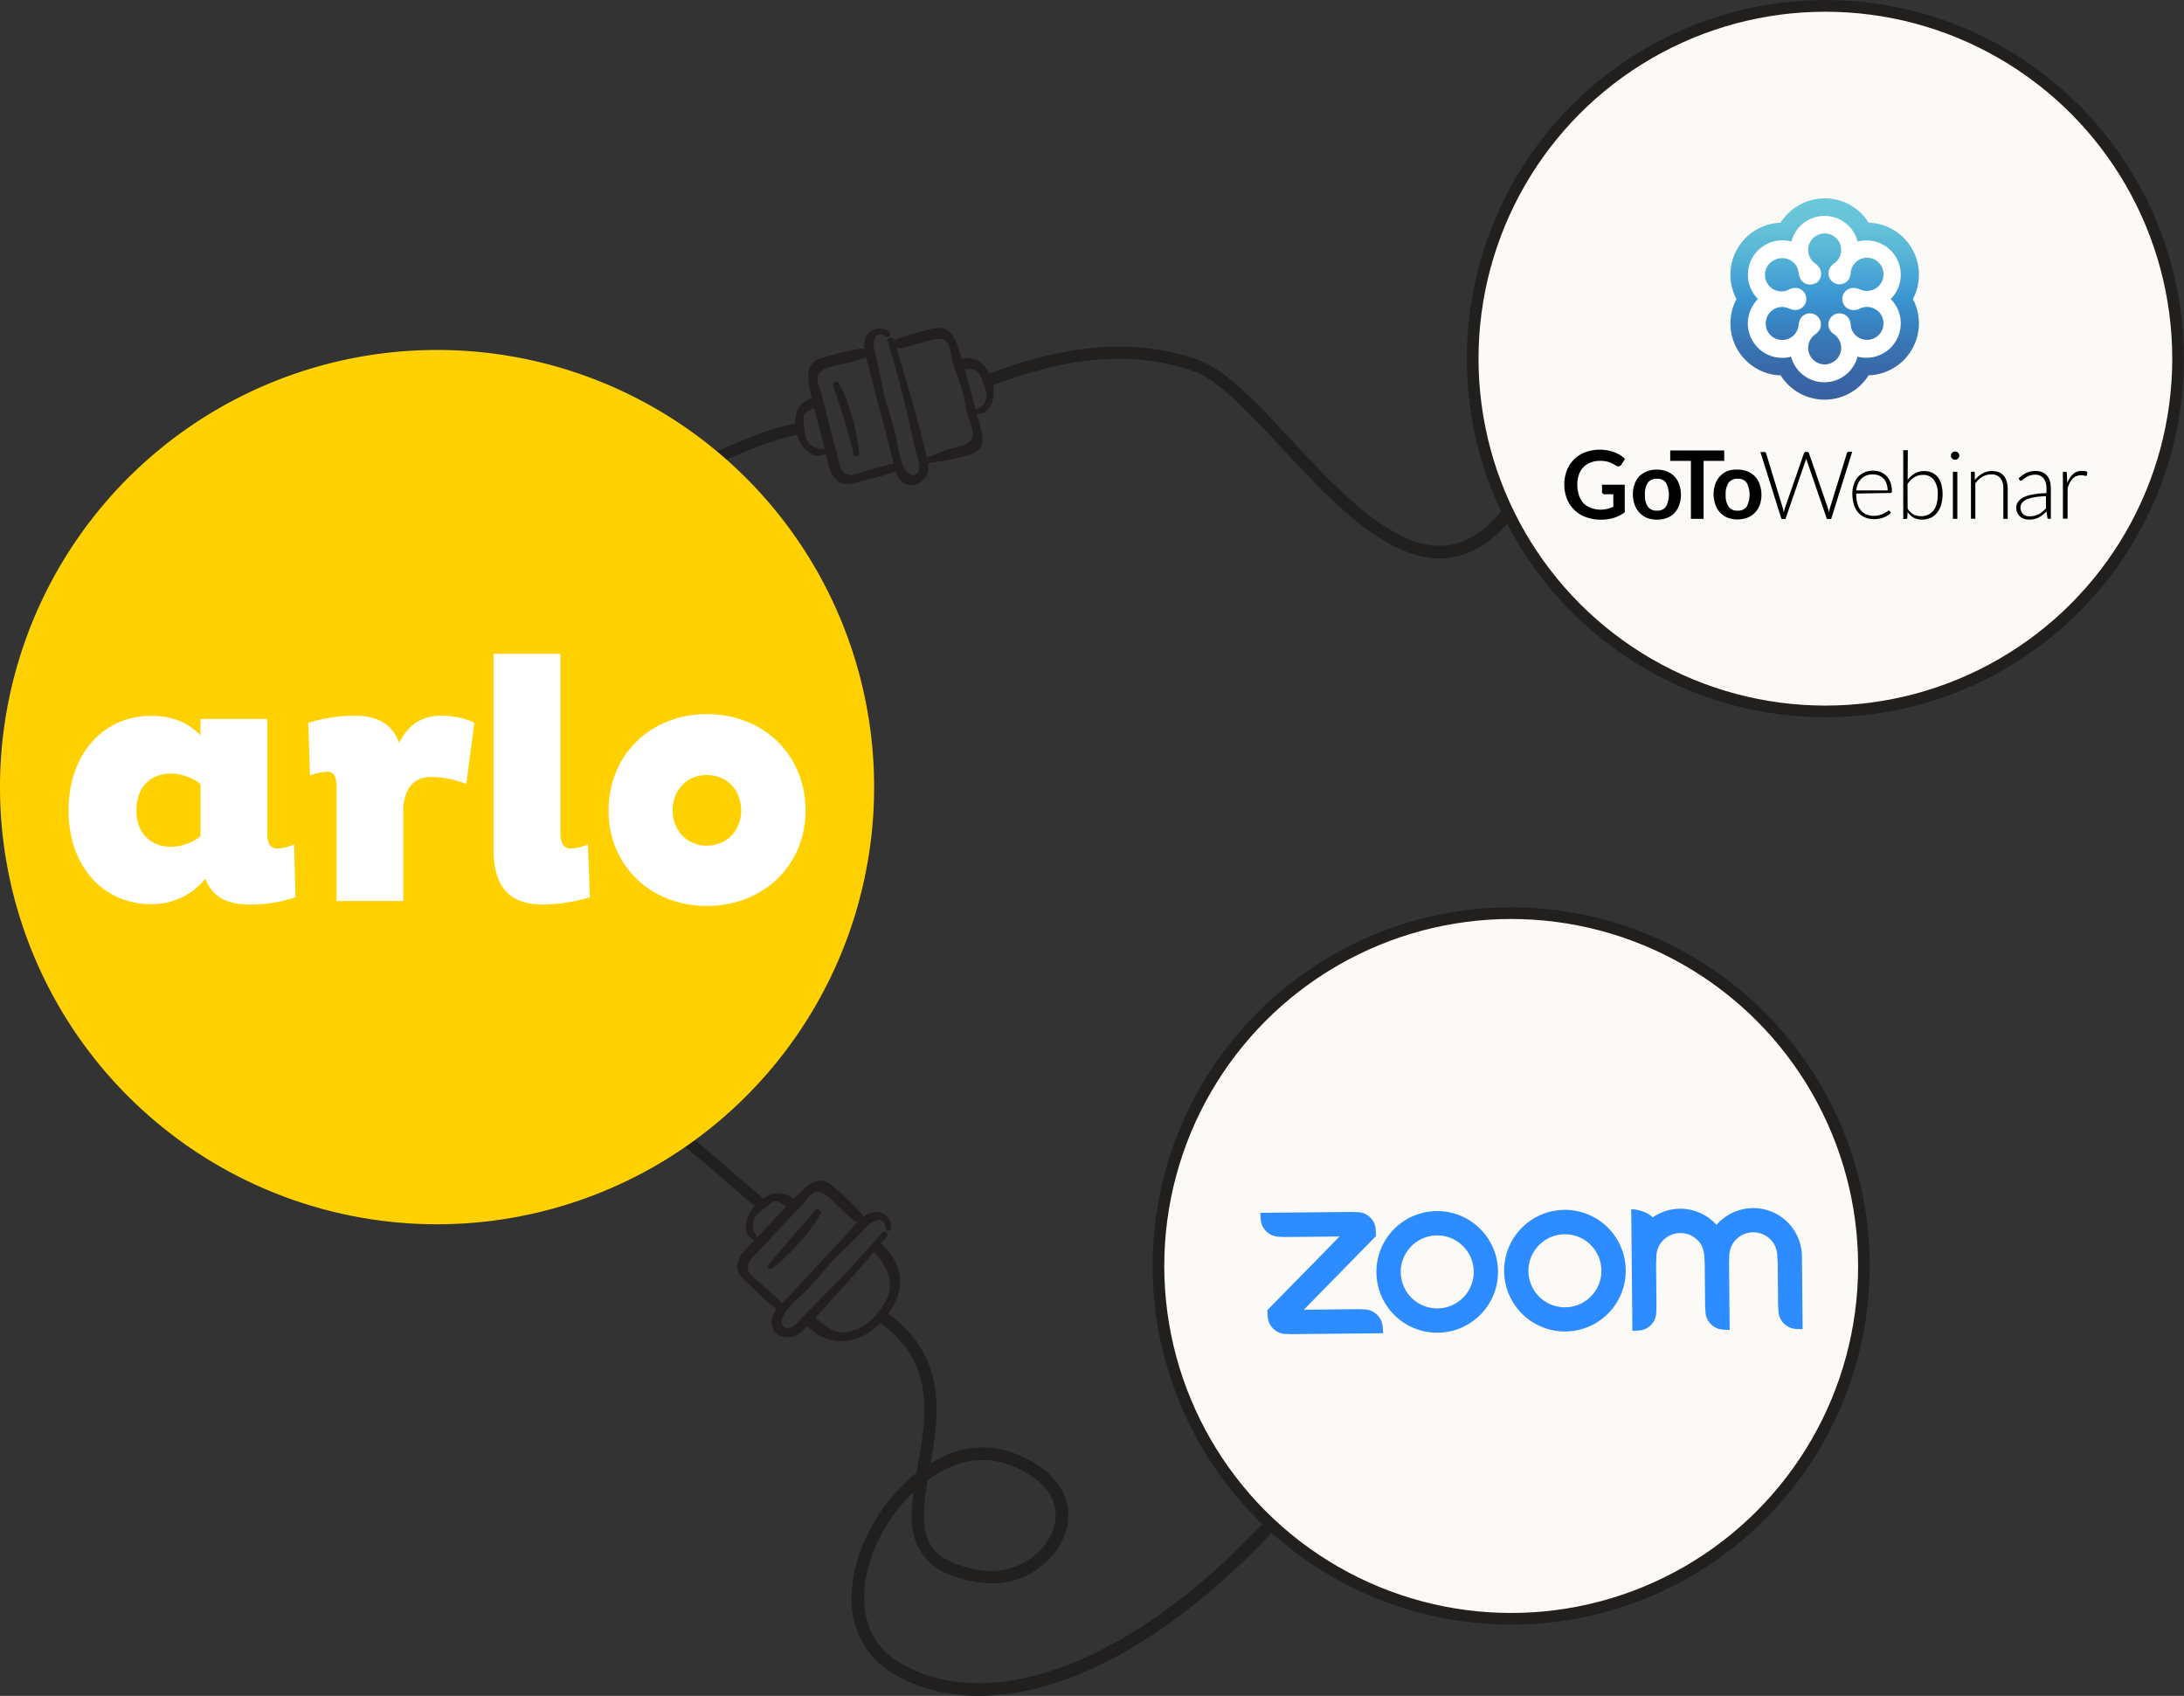 <?xml version="1.0" encoding="UTF-8"?> <svg xmlns="http://www.w3.org/2000/svg" xmlns:xlink="http://www.w3.org/1999/xlink" id="Layer_1" data-name="Layer 1" viewBox="0 0 748.9 581.41"><rect x="0" y="0" width="748.9" height="581.41" fill="#333333" stroke="none"/><defs><style>.cls-1{fill:#221f1f;}.cls-2{fill:#231f20;}.cls-3{fill:#fbfaf7;stroke:#221f1f;stroke-linecap:round;stroke-miterlimit:10;stroke-width:4px;}.cls-4{fill:#2d8cff;fill-rule:evenodd;}.cls-5{fill:url(#linear-gradient);}.cls-6{fill:#fff;}.cls-7{fill:#ffd100;}</style><linearGradient id="linear-gradient" x1="412.07" y1="-233.98" x2="412.07" y2="-164.93" gradientTransform="translate(213.6 301.97)" gradientUnits="userSpaceOnUse"><stop offset="0" stop-color="#6cc9da"></stop><stop offset="0.13" stop-color="#66c3d9"></stop><stop offset="0.29" stop-color="#56b3d6"></stop><stop offset="0.48" stop-color="#3c98d2"></stop><stop offset="0.5" stop-color="#3995d1"></stop><stop offset="0.52" stop-color="#3992ce"></stop><stop offset="0.71" stop-color="#3977b6"></stop><stop offset="0.87" stop-color="#3967a7"></stop><stop offset="1" stop-color="#3961a2"></stop></linearGradient></defs><path class="cls-1" d="M271.77,145.4c-14.66,3-27.55,11.23-41.94,15.14-2.45.67-1.41,4.47,1,3.8,14.39-3.91,27.28-12.08,41.94-15.14a2,2,0,1,0-1.05-3.8Z"></path><path class="cls-2" d="M307,161.61c-4.05,1.66-8.5,2.54-12.74,3.62-2.56.65-5,1.38-7.2-.45a9.37,9.37,0,0,1-2.76-4.83c-1.21-4.16-2.06-8.46-3.18-12.66-1.24-4.61-2.56-9.23-3.44-13.92-.48-2.55-1.11-5.82.42-8.17s4.57-2.71,7-3.38a81,81,0,0,1,10.4-2.37c1.5-.21,1.85,2.92.4,3.48a68.46,68.46,0,0,1-7.7,2c-2,.5-4.82,1-6.47,2.26-2.83,2.11-.62,5.36,0,7.91.75,3.2,2.39,9.63,3.21,12.81s1.55,5.44,2.26,8.53c.43,1.85.57,3.43,1.78,5,2.15,2.85,5.52.54,8.33-.12,3-.71,5.83-1.88,8.88-2.26,1.06-.13,1.86,2.1.87,2.51Z"></path><path class="cls-2" d="M303.85,115.29c-3.77-2.14-4.66,1.42-4.08,4.44.33,1.73.82,3.43,1.24,5.14,1,4.17,1.33,7.37,2.45,11.52s2.44,7.91,3.48,11.91c.95,3.62,1.48,9.64,3.56,12.81,1.68,2.56,4.22,2.37,4.69-.48.26-1.58-.62-3.65-1-5.18-.94-4.13-1.87-8.26-2.83-12.39-2-8.75-4.28-17.45-7-26-.42-1.34,1.7-1.9,2.12-.56,4.18,13.3,8.45,27.84,11.61,41.41.66,2.82.2,5.63-2.62,7.55a5.21,5.21,0,0,1-7.14-1.44c-1.45-2-1.81-4.6-2.36-6.9-.78-3.22-1.61-6.43-2.45-9.64-1.72-6.55-3.5-13.09-5.13-19.67-.88-3.57-3.28-9-1.26-12.61a5.12,5.12,0,0,1,7.62-1.51c.95.7.13,2.23-.95,1.62Z"></path><path class="cls-2" d="M292.73,155.73c-1.87-8.08-4.43-15.61-7.06-23.45a1.14,1.14,0,0,1,2.08-.86c3.77,7.24,6,16,6.9,24.08.12,1.09-1.68,1.29-1.92.23Z"></path><path class="cls-2" d="M283.64,155.09c-4.58,3.69-9.24-1.82-10.28-6-1.4-5.6-.94-10,4.58-12.5,1.26-.57,2.63,2.75,1.36,3.31-3.9,1.74-4.18,2-3.59,6.12.31,2.21.2,4.53,1.91,6.13,1.89,1.76,3.39,1.77,5.58,1.86.49,0,.88.71.44,1.06Z"></path><path class="cls-1" d="M341,131.83a179.36,179.36,0,0,1,22.08-6.58c11.66-2.44,23.87-3.11,35.61-.84a71,71,0,0,1,9.84,2.62c.54.18,1.08.36,1.6.57l.32.12c.49.19-.24-.11,0,0,.49.23,1,.45,1.47.7a33.42,33.42,0,0,1,3,1.77c.53.34,1,.69,1.55,1.06l.75.54.35.26.31.24.25.19.35.28.83.67c.55.45,1.08.91,1.62,1.37q1.67,1.45,3.29,3c2.34,2.19,4.6,4.47,6.82,6.78,4.92,5.1,9.68,10.34,14.54,15.48s9.92,10.32,15.29,15.06A84.86,84.86,0,0,0,477,186.74c5.15,2.74,10.84,4.72,16.73,4.71a27.75,27.75,0,0,0,16.62-5.86c6.72-5.09,11.7-12.14,15.76-19.44,1.29-2.32,2.47-4.7,3.59-7.11a2.21,2.21,0,0,0-.78-2.95,2.17,2.17,0,0,0-2.94.78,114.58,114.58,0,0,1-7.49,13.33,52.19,52.19,0,0,1-7.36,9c-.62.61-1.27,1.19-1.93,1.76l-.93.76-.22.17s.29-.21.09-.06l-.58.42a30.15,30.15,0,0,1-3.9,2.42l-.95.46-.43.2-.22.09c-.25.11.4-.15,0,0-.65.25-1.3.5-2,.71s-1.27.36-1.91.5l-.95.19-.51.08c-.26,0-.52.07-.08,0a26.18,26.18,0,0,1-4,.16c-.67,0-1.33-.08-2-.15l-.22,0c.36,0-.22,0-.3-.05-.35-.05-.69-.11-1-.18a34.48,34.48,0,0,1-4-1.06c-.67-.23-1.33-.47-2-.73l-.44-.18-.14-.06-1-.46a56.16,56.16,0,0,1-7.86-4.52c-1.35-.91-2.66-1.86-4-2.84l-.22-.17.08.06-.51-.4-1-.81-2-1.63a203.81,203.81,0,0,1-15.31-14.67c-4.9-5.12-9.67-10.36-14.55-15.48a158.78,158.78,0,0,0-13.48-13,57.44,57.44,0,0,0-6.58-4.81,37.43,37.43,0,0,0-8.69-3.69c-12.22-3.73-25.15-4.1-37.73-2.35a134,134,0,0,0-26.29,6.72l-3.56,1.27a2.12,2.12,0,0,0-1.44,2.54,2.08,2.08,0,0,0,2.54,1.45Z"></path><path class="cls-2" d="M317.93,158.74a77.59,77.59,0,0,0,11.84-2.07c2.55-.69,5.78-1.29,6.82-4,.7-1.78,0-4.55-.42-6.36-1-4.23-2.37-8.39-3.45-12.6-1.2-4.61-2.32-9.29-3.86-13.8-.84-2.46-1.9-5.62-4.38-6.91s-5.32-.12-7.72.48a71.57,71.57,0,0,0-9.53,2.86c-1.4.56-.25,3.38,1.28,3.11,2.62-.45,5.14-1.33,7.69-2,2-.56,4.44-1.44,6.49-1.18,3.5.45,3.18,5.13,3.91,7.65.92,3.16,2.7,7.32,3.55,10.5s1,5.74,1.92,8.78c.54,1.82,1.7,4.07,1.43,6.06-.47,3.53-4.87,3.79-7.64,4.59a81.87,81.87,0,0,0-8.35,3.31.82.82,0,0,0,.42,1.59Z"></path><path class="cls-2" d="M334.39,141.74c5.8,1,7.15-6.13,6-10.26-1.54-5.56-4.12-9.19-10.14-8.63-1.38.13-.71,3.88.67,3.75,4.25-.4,4.71.77,6.25,4.69.82,2.08,1.52,3.69.82,5.92-.78,2.46-1.88,2.24-3.75,3.4-.41.26-.41,1,.14,1.13Z"></path><circle class="cls-3" cx="625.93" cy="122.96" r="120.94"></circle><path class="cls-1" d="M261.08,410.28c-9.93-8.27-19.36-17.15-29.79-24.81a2,2,0,0,0-2.7.71,2,2,0,0,0,.71,2.7c10.15,7.46,19.32,16.13,29,24.19a2,2,0,0,0,2.79,0,2,2,0,0,0,0-2.79Z"></path><path class="cls-2" d="M266.23,448.68c-3.58-2.53-6.7-5.81-9.88-8.81-1.93-1.81-3.83-3.46-3.49-6.32a9.37,9.37,0,0,1,2.6-4.92c2.87-3.25,6-6.28,9-9.48,3.23-3.5,6.42-7.1,9.91-10.35,1.9-1.78,4.32-4.07,7.12-4s4.74,2.4,6.58,4.06a81.53,81.53,0,0,1,7.59,7.51c1,1.15-1.48,3.13-2.73,2.2a65.7,65.7,0,0,1-5.82-5.42c-1.52-1.45-3.45-3.52-5.38-4.25-3.3-1.26-4.85,2.35-6.69,4.23-2.3,2.35-6.84,7.17-9.09,9.57s-3.77,4.22-6,6.48c-1.33,1.35-2.58,2.32-3.28,4.2-1.26,3.34,2.5,4.95,4.56,7s4.71,3.92,6.67,6.29c.68.83-.78,2.7-1.65,2.08Z"></path><path class="cls-2" d="M303.63,421.16c-.23-4.33-3.71-3.17-5.95-1.06-1.27,1.2-2.45,2.53-3.66,3.8-3,3.11-5.52,5.07-8.42,8.24s-5.37,6.3-8.19,9.33c-2.55,2.73-7.35,6.41-8.9,9.86-1.27,2.8.26,4.83,2.92,3.7,1.46-.62,2.74-2.48,3.85-3.59,3-3,6-6,8.93-9,6.3-6.41,12.45-13,18.24-19.84.9-1.07,2.5.41,1.6,1.49-9,10.66-19,22.06-28.73,32-2,2.07-4.64,3.18-7.78,1.84a5.21,5.21,0,0,1-2.61-6.8c.89-2.28,2.91-4,4.56-5.7,2.3-2.38,4.57-4.8,6.82-7.23,4.61-5,9.17-10,13.86-14.88,2.54-2.66,5.87-7.62,10-7.82a5.12,5.12,0,0,1,5.36,5.62.94.94,0,0,1-1.87.07Z"></path><path class="cls-2" d="M279.54,414.92c.8-1,2.48.19,1.84,1.3a71,71,0,0,1-16.63,18.72c-.87.69-2-.72-1.23-1.49h0"></path><path class="cls-2" d="M259.19,425.43c-5.57-1.89-3.42-8.78-.46-11.89,4-4.17,8-6.16,13-2.82,1.15.76-.92,3.68-2.08,2.92-3.55-2.36-3.88-2.48-7.09.25-1.69,1.44-3.71,2.6-4.14,4.9-.48,2.53.32,3.8,1.42,5.71.24.42-.13,1.11-.66.93Z"></path><path class="cls-1" d="M302.68,454.18a38.93,38.93,0,0,1,8.15,8.11,33.66,33.66,0,0,1,2.72,4.54l.54,1.17c0,.09.23.53.1.22.1.24.2.48.29.72.3.78.58,1.57.82,2.37a36.22,36.22,0,0,1,1.12,4.82l.09.56c0,.13,0,.26.05.38s0-.33,0-.08.1.81.14,1.22c.09.85.15,1.7.19,2.56a65.56,65.56,0,0,1-.4,10c-.09.82-.19,1.65-.29,2.47,0-.37,0,.07,0,.2s-.05.38-.08.57c-.06.44-.13.88-.2,1.32-.24,1.62-.52,3.24-.8,4.85-.54,3.15-1.13,6.3-1.6,9.46-.85,5.67-1.54,11.66,0,17.28a19.1,19.1,0,0,0,10.71,12.32,41,41,0,0,0,11.26,3.23,28.14,28.14,0,0,0,11-.36,27.47,27.47,0,0,0,16.2-11.19c3.49-5.17,4.8-11.91,2.47-17.82-3.17-8-11.07-12.73-18.87-15.41a30,30,0,0,0-19.83.4,47.25,47.25,0,0,0-17.7,11.85,61.39,61.39,0,0,0-12.29,18.38A48.37,48.37,0,0,0,292,549.09a30,30,0,0,0,7,18.67c4.59,5.3,11.29,8.61,17.86,10.77a61.21,61.21,0,0,0,20.91,2.85A86.43,86.43,0,0,0,361,577.24a129,129,0,0,0,25-11.09,188.36,188.36,0,0,0,25.89-18,254.86,254.86,0,0,0,25.87-24.5c4.33-4.67,8.45-9.51,12.49-14.44a2.23,2.23,0,0,0,0-3.05,2.18,2.18,0,0,0-3.05,0A296.83,296.83,0,0,1,422,533.36a216.16,216.16,0,0,1-25,20.6,156.6,156.6,0,0,1-24.59,14.21,103.6,103.6,0,0,1-23,7.51c-.94.18-1.89.35-2.84.5-1.11.18-1.39.21-2.34.33-1.79.21-3.6.37-5.41.45a64.18,64.18,0,0,1-10.37-.33l-.59-.07-.3,0c-.34,0,.34.05,0,0l-1.27-.19q-1.2-.2-2.4-.45c-1.6-.33-3.19-.74-4.76-1.21s-3.08-1-4.58-1.64l-.27-.1s.32.13.09,0l-.61-.26-1.13-.52c-.71-.34-1.42-.69-2.12-1.06a35.09,35.09,0,0,1-4.34-2.67,5.6,5.6,0,0,1-.49-.36c-.27-.21.24.19,0,0l-.23-.19c-.33-.27-.66-.54-1-.83-.59-.53-1.17-1.09-1.71-1.68-.28-.29-.55-.6-.81-.91l-.36-.43-.17-.22c-.46-.61-.9-1.24-1.3-1.89a23,23,0,0,1-1.15-2.06c-.16-.32-.32-.65-.46-1,0-.07-.24-.54-.14-.32l-.16-.41a27.12,27.12,0,0,1-1.3-4.43q-.12-.57-.21-1.17l-.09-.54c-.06-.37,0,.28,0-.24-.08-.77-.16-1.54-.19-2.31a36.9,36.9,0,0,1,.08-4.82c0-.42.07-.84.12-1.25,0-.19.05-.39.07-.58a2.34,2.34,0,0,1,0-.29c.13-.8.26-1.61.43-2.41a52.12,52.12,0,0,1,8-18.84,52.8,52.8,0,0,1,6.47-8.11,51.38,51.38,0,0,1,3.79-3.59c.55-.48,1.43-1.2,1.81-1.49s1.34-1,2-1.41a41,41,0,0,1,4.27-2.58c.7-.38,1.42-.73,2.15-1l.53-.23c.23-.1-.05,0-.08,0l.26-.11,1.23-.47a33,33,0,0,1,4.57-1.29c.36-.07.73-.14,1.09-.19l.55-.09c-.44.07.08,0,.24,0,.79-.09,1.58-.14,2.38-.16s1.53,0,2.3,0l1.1.09.55.06c.09,0,.42.07,0,0l.37.06a28.54,28.54,0,0,1,4.73,1.21A33.8,33.8,0,0,1,356.3,508a21.3,21.3,0,0,1,1.84,1.84c.27.29.52.6.77.91-.24-.3.12.16.18.25l.38.54a17.78,17.78,0,0,1,1.14,2l.23.48.11.24s-.14-.34-.05-.11.29.75.41,1.13a17.89,17.89,0,0,1,.51,2c0,.17.05.33.07.49-.05-.37,0-.13,0,.09,0,.38.06.77.07,1.15a15.46,15.46,0,0,1-.07,2c0,.08-.07.59,0,.29s0,.2-.05.28c-.06.38-.14.75-.23,1.13a16.55,16.55,0,0,1-.59,2c-.05.16-.11.32-.17.47s-.19.45,0,.11c-.16.36-.32.72-.5,1.07a20.81,20.81,0,0,1-1.05,1.84c-.18.29-.37.58-.57.86s-.23.33-.35.49l-.16.21c-.19.25.21-.27,0,0a25.13,25.13,0,0,1-3.12,3.24l-.83.69c-.31.25.19-.14-.14.1l-.51.38c-.64.45-1.31.88-2,1.28s-1.35.74-2.05,1.06l-.51.23c-.37.17.21-.07-.17.08s-.82.32-1.23.46a25.18,25.18,0,0,1-4.7,1.14c-.25,0,.06,0,.09,0l-.29,0-.57.06c-.42,0-.85.06-1.27.08a24.55,24.55,0,0,1-2.57,0,18.9,18.9,0,0,1-2.38-.29c-1-.17-2.07-.36-3.1-.59a39.4,39.4,0,0,1-5.21-1.54l-.53-.22c-.38-.14.17.09-.2-.07l-1.07-.5a20.81,20.81,0,0,1-2-1.09c-.28-.17-.55-.35-.82-.53l-.39-.28-.13-.1a18.2,18.2,0,0,1-1.47-1.3,16.89,16.89,0,0,1-1.19-1.35c-.08-.1.22.32,0,0l-.28-.41c-.17-.25-.33-.5-.49-.76-.29-.5-.55-1-.8-1.53-.11-.24-.13-.31,0,0l-.18-.45c-.11-.28-.21-.57-.3-.85-.18-.56-.33-1.13-.46-1.7-.07-.31-.13-.61-.19-.92,0-.14-.05-.28-.07-.42s-.1-.62-.05-.3,0-.15,0-.23,0-.3-.05-.44c0-.33-.05-.65-.08-1,0-.66-.06-1.33-.06-2,0-1.37,0-2.73.17-4.09.05-.69.12-1.39.2-2.08,0-.37.09-.74.13-1.11,0-.17,0-.34.07-.51s0,.11,0,.13,0-.23.05-.34c.21-1.5.45-3,.71-4.49.52-3.12,1.1-6.24,1.6-9.37,1-6.51,1.83-13.15,1.15-19.73a37.21,37.21,0,0,0-7.42-19.24,43.25,43.25,0,0,0-8.66-8.27,2.09,2.09,0,0,0-2.83.74,2.11,2.11,0,0,0,.74,2.83Z"></path><path class="cls-2" d="M276.52,454.44c11.53,11.13,22.91,2,25.79-1.2,3.87-4.27,12.07-15.13.17-26.59-1-1-3.76,1.56-2.81,2.58,10.24,11,3.56,17.79,1.08,21.2-1.32,1.8-4.75,4.69-7,5.3-2.49.66-6.73,3.42-14.1-4.11-1.05-1.07-3.11.51-2.89,1C276.75,452.65,274.59,452.57,276.52,454.44Z"></path><circle class="cls-3" cx="518.19" cy="434.02" r="120.96"></circle><path class="cls-4" d="M583.37,426.84a9,9,0,0,1,1.06,4.17l.12,2.08.14,14.59.12,2.09a6.41,6.41,0,0,0,6.22,6.09l2.08.08L592.89,433l.08-2.08a9.11,9.11,0,0,1,1-4.21,8.32,8.32,0,0,1,14.42-.11,9.16,9.16,0,0,1,1.06,4.16l.12,2.08.14,14.59.12,2.09a6.39,6.39,0,0,0,6.22,6.09l2.08.08-.24-25a16.68,16.68,0,0,0-29.29-10.75,16.65,16.65,0,0,0-21.88-2.58c-1.64-1.8-5.29-2.81-7.37-2.79l.4,41.69,2.08-.12a6.28,6.28,0,0,0,6.09-6.21l.09-2.09-.14-14.58.09-2.09a9.09,9.09,0,0,1,1-4.2,8.34,8.34,0,0,1,14.44-.13ZM440.91,457.3l2.08.09,31.28-.31-.13-2.07a6.44,6.44,0,0,0-6.2-6.1l-2.09-.08-18.76.18,24.77-25.27-.12-2.07a6.31,6.31,0,0,0-6.21-6.1l-2.09-.07-31.27.29.12,2.08A6.46,6.46,0,0,0,438.5,424l2.09.09,18.76-.18-24.77,25.26.12,2.08a6.36,6.36,0,0,0,6.21,6.09Zm110.31-36.55a20.85,20.85,0,0,1,.29,29.48h0a20.85,20.85,0,1,1-.28-29.48Zm-5.84,6a12.51,12.51,0,1,1-17.7.17A12.52,12.52,0,0,1,545.38,426.71ZM492.64,415.2a20.85,20.85,0,1,1-14.7,6.25,20.88,20.88,0,0,1,14.7-6.25Zm8.95,11.92a12.51,12.51,0,1,1-17.69.18,12.51,12.51,0,0,1,17.69-.18Z"></path><path d="M557.13,166.18v9.45a12.34,12.34,0,0,1-3.81,1.93,14.64,14.64,0,0,1-4.32.6,14.28,14.28,0,0,1-5.21-.89,11.18,11.18,0,0,1-4-2.5A10.88,10.88,0,0,1,537.3,171a13,13,0,0,1-.89-4.81,13.15,13.15,0,0,1,.85-4.85,10.78,10.78,0,0,1,6.28-6.28,14.41,14.41,0,0,1,5.07-.89,13.41,13.41,0,0,1,2.67.25,12.47,12.47,0,0,1,2.32.64,11.1,11.1,0,0,1,2,1,11.38,11.38,0,0,1,1.61,1.25l-1.25,2a1.2,1.2,0,0,1-.78.57,1.41,1.41,0,0,1-1-.25L553,159a8.22,8.22,0,0,0-1.18-.53,7.08,7.08,0,0,0-1.46-.36,8.57,8.57,0,0,0-1.89-.11,7.91,7.91,0,0,0-3.14.61,6.53,6.53,0,0,0-2.42,1.6,7.42,7.42,0,0,0-1.54,2.61,10.32,10.32,0,0,0-.5,3.39,10.63,10.63,0,0,0,.57,3.6,7.48,7.48,0,0,0,1.61,2.75,6.61,6.61,0,0,0,2.57,1.6,9.73,9.73,0,0,0,5.6.29,10.76,10.76,0,0,0,2-.75v-4.25h-3a.84.84,0,0,1-.64-.25.79.79,0,0,1-.25-.57v-2.46h7.77ZM568.19,161a9,9,0,0,1,3.36.61,7.83,7.83,0,0,1,2.6,1.71,7,7,0,0,1,1.64,2.75,11,11,0,0,1,.61,3.53,10.12,10.12,0,0,1-.61,3.57,8.15,8.15,0,0,1-1.64,2.75,7.13,7.13,0,0,1-2.53,1.64,10.07,10.07,0,0,1-6.85,0,7.06,7.06,0,0,1-2.57-1.79,7.52,7.52,0,0,1-1.68-2.74,11.1,11.1,0,0,1-.6-3.57,9.74,9.74,0,0,1,.6-3.53,7.56,7.56,0,0,1,1.68-2.75,7.87,7.87,0,0,1,2.57-1.57A8.83,8.83,0,0,1,568.19,161Zm0,14.06a3.51,3.51,0,0,0,3.07-1.36,8.91,8.91,0,0,0,0-8.2,3.46,3.46,0,0,0-3.07-1.36,3.67,3.67,0,0,0-3.14,1.36,7,7,0,0,0-1,4.1,6.93,6.93,0,0,0,1,4.1A3.62,3.62,0,0,0,568.19,175.06Z"></path><path d="M591.27,158h-7.1v19.87h-4.35V158h-7.1v-3.57h18.52V158Z"></path><path d="M595.87,161a9,9,0,0,1,3.36.61,7.17,7.17,0,0,1,2.53,1.71,7,7,0,0,1,1.64,2.75,11,11,0,0,1,.61,3.53,10.12,10.12,0,0,1-.61,3.57,7.8,7.8,0,0,1-1.64,2.6,7.34,7.34,0,0,1-2.6,1.72,9.79,9.79,0,0,1-6.75,0,7.34,7.34,0,0,1-2.53-1.72A7.52,7.52,0,0,1,588.2,173a11.1,11.1,0,0,1-.6-3.57,10,10,0,0,1,.6-3.53,7.56,7.56,0,0,1,1.68-2.75,7.78,7.78,0,0,1,2.61-1.71A9,9,0,0,1,595.87,161Zm0,14.06a3.51,3.51,0,0,0,3.07-1.36,8.91,8.91,0,0,0,0-8.2,3.46,3.46,0,0,0-3.07-1.36,3.64,3.64,0,0,0-3.13,1.36,6.94,6.94,0,0,0-1,4.1,6.85,6.85,0,0,0,1,4.1A3.52,3.52,0,0,0,595.87,175.06Zm39.24-20.12-7.2,23h-1.46L619.6,158c-.07-.28-.18-.53-.25-.85a2.74,2.74,0,0,1-.25.85l-6.85,19.91h-1.39l-7.21-22.94H605a.57.57,0,0,1,.6.43l5.75,18.87c.1.43.21.93.32,1.46.07-.28.1-.53.18-.78a3.38,3.38,0,0,1,.17-.68l6.57-18.91a.54.54,0,0,1,.25-.32.53.53,0,0,1,.39-.11h.46a.61.61,0,0,1,.36.11.75.75,0,0,1,.25.32l6.49,18.87.22.68c.07.25.1.5.17.79l.15-.79c0-.25.1-.46.14-.68l5.85-18.9a.53.53,0,0,1,.21-.32.48.48,0,0,1,.4-.11h1.17Zm1.4,14.27v.32a12.24,12.24,0,0,0,.42,3.18,6.27,6.27,0,0,0,1.22,2.31,4.53,4.53,0,0,0,1.89,1.36,6.4,6.4,0,0,0,2.46.46,7,7,0,0,0,2.1-.28,6.64,6.64,0,0,0,1.5-.61c.32-.18.64-.39,1-.6a1.28,1.28,0,0,1,.54-.29.37.37,0,0,1,.32.18l.46.5a4.21,4.21,0,0,1-1,.89,6.78,6.78,0,0,1-1.36.71,8.62,8.62,0,0,1-1.67.47,11.22,11.22,0,0,1-1.82.18,7.85,7.85,0,0,1-3-.58,6.85,6.85,0,0,1-2.36-1.67,7.47,7.47,0,0,1-1.5-2.75,12.93,12.93,0,0,1-.53-3.67,9.63,9.63,0,0,1,.5-3.21,7.58,7.58,0,0,1,1.35-2.54,7.33,7.33,0,0,1,2.25-1.6,7.45,7.45,0,0,1,3.07-.61,6.75,6.75,0,0,1,2.53.47,6.49,6.49,0,0,1,2,1.35,6,6,0,0,1,1.36,2.21,8.68,8.68,0,0,1,.5,3,.77.77,0,0,1-.11.5.28.28,0,0,1-.32.11Zm10.77-1a7.35,7.35,0,0,0-.36-2.32,4.85,4.85,0,0,0-1-1.75,4.6,4.6,0,0,0-1.57-1.1,5.57,5.57,0,0,0-2-.39A6,6,0,0,0,640,163a5.55,5.55,0,0,0-1.72,1.1,5.9,5.9,0,0,0-1.17,1.75,8.51,8.51,0,0,0-.61,2.29h10.74Zm6.85-3.64a7.9,7.9,0,0,1,2.46-2.25,6.3,6.3,0,0,1,3.28-.82,6.56,6.56,0,0,1,2.61.54,6.06,6.06,0,0,1,2,1.53,6.46,6.46,0,0,1,1.21,2.5,12.82,12.82,0,0,1,.43,3.32,13,13,0,0,1-.47,3.57,8.45,8.45,0,0,1-1.35,2.74,6.23,6.23,0,0,1-2.18,1.79,7.23,7.23,0,0,1-3,.64,6,6,0,0,1-2.92-.64,5.52,5.52,0,0,1-2.07-2l-.11,2a.46.46,0,0,1-.39.43h-1V154.33h1.57Zm0,9.81a5.42,5.42,0,0,0,2.07,2,5.5,5.5,0,0,0,2.53.58,5.3,5.3,0,0,0,2.53-.54,5.23,5.23,0,0,0,1.79-1.46,6.47,6.47,0,0,0,1.07-2.36,12.93,12.93,0,0,0,.35-3.1,8,8,0,0,0-1.35-5,4.43,4.43,0,0,0-3.71-1.68,5.27,5.27,0,0,0-3,.82,8.4,8.4,0,0,0-2.32,2.32Zm17.73-18.19a1.29,1.29,0,0,1-.11.53,1.36,1.36,0,0,1-.32.47,1.42,1.42,0,0,1-.46.32,1.52,1.52,0,0,1-1.11,0,1.6,1.6,0,0,1-.79-.75,1.47,1.47,0,0,1-.1-.54,1.41,1.41,0,0,1,.43-1,1.32,1.32,0,0,1,.46-.32,1.52,1.52,0,0,1,1.11,0,1.59,1.59,0,0,1,.78.78A1.49,1.49,0,0,1,671.86,156.19Zm-.68,5.56v16.13h-1.53V161.75Zm6,2.82a9.89,9.89,0,0,1,2.6-2.25,6.73,6.73,0,0,1,5.64-.42,4,4,0,0,1,1.67,1.21,5.31,5.31,0,0,1,1,1.93,8.65,8.65,0,0,1,.36,2.53v10.31h-1.5V167.5a5.51,5.51,0,0,0-1-3.57,3.82,3.82,0,0,0-3.18-1.28,5.74,5.74,0,0,0-3,.82,7.73,7.73,0,0,0-2.42,2.24v12.13h-1.5V161.72h.85a.41.41,0,0,1,.47.39v2.46Zm15-.53a9.7,9.7,0,0,1,2.67-1.93,7.36,7.36,0,0,1,3.18-.64,5.54,5.54,0,0,1,2.28.43,4.11,4.11,0,0,1,1.61,1.17,5.15,5.15,0,0,1,1,1.86,8.94,8.94,0,0,1,.32,2.42v10.53h-.6a.58.58,0,0,1-.61-.47l-.25-2.06c-.43.42-.89.78-1.36,1.17a10.85,10.85,0,0,1-1.35.89,6.13,6.13,0,0,1-1.54.54,6.55,6.55,0,0,1-1.81.18,5,5,0,0,1-1.61-.25,3.38,3.38,0,0,1-1.36-.75,3.58,3.58,0,0,1-1-1.29,4.39,4.39,0,0,1-.36-1.89,3.28,3.28,0,0,1,.61-1.89,5.09,5.09,0,0,1,1.82-1.53,11.05,11.05,0,0,1,3.21-1,29.6,29.6,0,0,1,4.71-.47v-1.64a5.52,5.52,0,0,0-1-3.46,3.54,3.54,0,0,0-2.86-1.21,6.1,6.1,0,0,0-2,.32,7.34,7.34,0,0,0-1.36.71,11,11,0,0,0-.93.72,1,1,0,0,1-.6.32.62.62,0,0,1-.29-.08,1.12,1.12,0,0,1-.18-.21Zm9.52,6.06a29,29,0,0,0-4,.36,10.93,10.93,0,0,0-2.74.78,4.06,4.06,0,0,0-1.61,1.18,2.39,2.39,0,0,0-.53,1.53,3,3,0,0,0,.28,1.36,2.62,2.62,0,0,0,.72,1,2.54,2.54,0,0,0,1,.57A4.6,4.6,0,0,0,696,177a7,7,0,0,0,1.72-.21,7.24,7.24,0,0,0,1.46-.57,8.39,8.39,0,0,0,1.25-.86c.39-.32.78-.71,1.14-1.07V170.1Zm7.17-4.46a8.36,8.36,0,0,1,.86-1.75,6,6,0,0,1,1.11-1.35,4,4,0,0,1,1.35-.82,4.56,4.56,0,0,1,1.71-.29c.33,0,.68,0,1,.07a1.84,1.84,0,0,1,.86.33l-.14,1.07a.32.32,0,0,1-.32.25,1.83,1.83,0,0,1-.61-.11,5.25,5.25,0,0,0-1-.11,4.08,4.08,0,0,0-1.64.29,3.17,3.17,0,0,0-1.28.85,5.55,5.55,0,0,0-1,1.36,11.19,11.19,0,0,0-.78,1.92v10.46h-1.61V161.75h.82a.71.71,0,0,1,.39.11.53.53,0,0,1,.15.39Z"></path><path class="cls-5" d="M610.52,76.36a17.82,17.82,0,0,0-15.07,26.16,17.83,17.83,0,0,0,7.36,24.09,17,17,0,0,0,7.78,2.07,17.8,17.8,0,0,0,30.16,0A17.84,17.84,0,0,0,658,110.3a18.19,18.19,0,0,0-2.07-7.78,17.84,17.84,0,0,0-7.37-24.1,17.09,17.09,0,0,0-7.77-2.06,17.77,17.77,0,0,0-24.51-5.65,17.36,17.36,0,0,0-5.72,5.65"></path><path class="cls-6" d="M622.5,97.22A3.82,3.82,0,0,0,624,92.05c0-.07-.07-.07-.07-.13a4.79,4.79,0,0,0-1.38-1.52,5.66,5.66,0,1,1,6.27,0,4.79,4.79,0,0,0-1.38,1.52,3.78,3.78,0,0,0,6.54,3.78,5.31,5.31,0,0,0,.62-2,5.63,5.63,0,1,1,11.22.89A5.53,5.53,0,0,1,643,99a6,6,0,0,1-5.3.2,5.11,5.11,0,0,0-2-.48,3.79,3.79,0,1,0,0,7.57,4,4,0,0,0,2-.48,5.65,5.65,0,1,1-2.55,7.57,4.68,4.68,0,0,1-.55-2.13,5.3,5.3,0,0,0-.62-2,3.78,3.78,0,0,0-6.54,3.79,4.76,4.76,0,0,0,1.38,1.51,5.66,5.66,0,1,1-7.85,1.59,5.83,5.83,0,0,1,1.58-1.59,4.88,4.88,0,0,0,1.38-1.51,3.78,3.78,0,0,0-6.54-3.79,5.13,5.13,0,0,0-.62,2,5.66,5.66,0,1,1-5.3-6,7.68,7.68,0,0,1,2.13.55,4.94,4.94,0,0,0,2,.48,3.78,3.78,0,0,0,3.79-3.78,3.74,3.74,0,0,0-3.79-3.79,4.13,4.13,0,0,0-2,.48,5.65,5.65,0,1,1-5-10.12,5.94,5.94,0,0,1,5.37.14,5.64,5.64,0,0,1,2.82,4.48,5.13,5.13,0,0,0,.62,2,3.79,3.79,0,0,0,3.3,1.86,4.46,4.46,0,0,0,1.86-.48m-8.33-14.25a11.78,11.78,0,0,0-11.43,19.69,11.81,11.81,0,0,0,8.27,20.17,11.35,11.35,0,0,0,3.09-.42,11.78,11.78,0,0,0,22.79,0,11.8,11.8,0,0,0,11.36-19.75A11.75,11.75,0,0,0,637,82.83a11.73,11.73,0,0,0-22.72,0"></path><path class="cls-7" d="M149.87,419.72A149.87,149.87,0,1,0,0,269.86,149.86,149.86,0,0,0,149.87,419.72"></path><path class="cls-6" d="M68.74,286.71a16.65,16.65,0,0,1-10.15,3.58c-7.16,0-11.81-4.89-11.81-12.41,0-7.76,4.53-12.66,11.81-12.66a16.55,16.55,0,0,1,10.15,3.59Zm32.58,20.89-.47-18.15a13.94,13.94,0,0,1-5.73,1.44c-2.87,0-3.46-2.39-3.46-5.26V246.49H68.74v5.61c-3.82-4.06-9.31-6.69-16.83-6.69-16.83,0-28.41,13.49-28.41,32.47,0,18.74,11.58,32.1,28.41,32.1a23.55,23.55,0,0,0,18.5-8.71c2.39,6.33,7.64,8.83,15.16,8.83a47.68,47.68,0,0,0,15.75-2.5"></path><path class="cls-6" d="M115.37,308.91h22.92V277c.36-5.49,2.74-10.62,9.43-10.62,6.2,0,11.93,2.15,12.17,2.5l2.75-21c-.12-.36-5.26-2.51-11.1-2.51-7.64,0-11.82,3.7-14.68,9.31-2.39-6.68-7.76-9.31-15.28-9.31-8.36,0-15.64,2.27-15.88,2.51l.6,18a18.21,18.21,0,0,1,5.85-1.31c2.74,0,3.22,2.27,3.22,5.25Z"></path><path class="cls-6" d="M169.24,224.17v67.07c0,14,6.57,18.86,16.95,18.86a57.58,57.58,0,0,0,16.11-2.5l-.71-18.15a15.5,15.5,0,0,1-5.85,1.44c-2.87,0-3.58-2.39-3.58-5.37V224.17Z"></path><path class="cls-6" d="M254.15,277.88c0,6.56-4.66,12.05-11.82,12.05-6.92,0-11.7-5.49-11.7-12.05,0-6.81,4.78-12.18,11.7-12.18,7.16,0,11.82,5.37,11.82,12.18m22.08,0c0-19-14.33-33.06-33.9-33.06-19.34,0-33.66,14.08-33.66,33.06,0,18.74,14.32,32.7,33.66,32.7,19.57,0,33.9-14,33.9-32.7"></path></svg> 